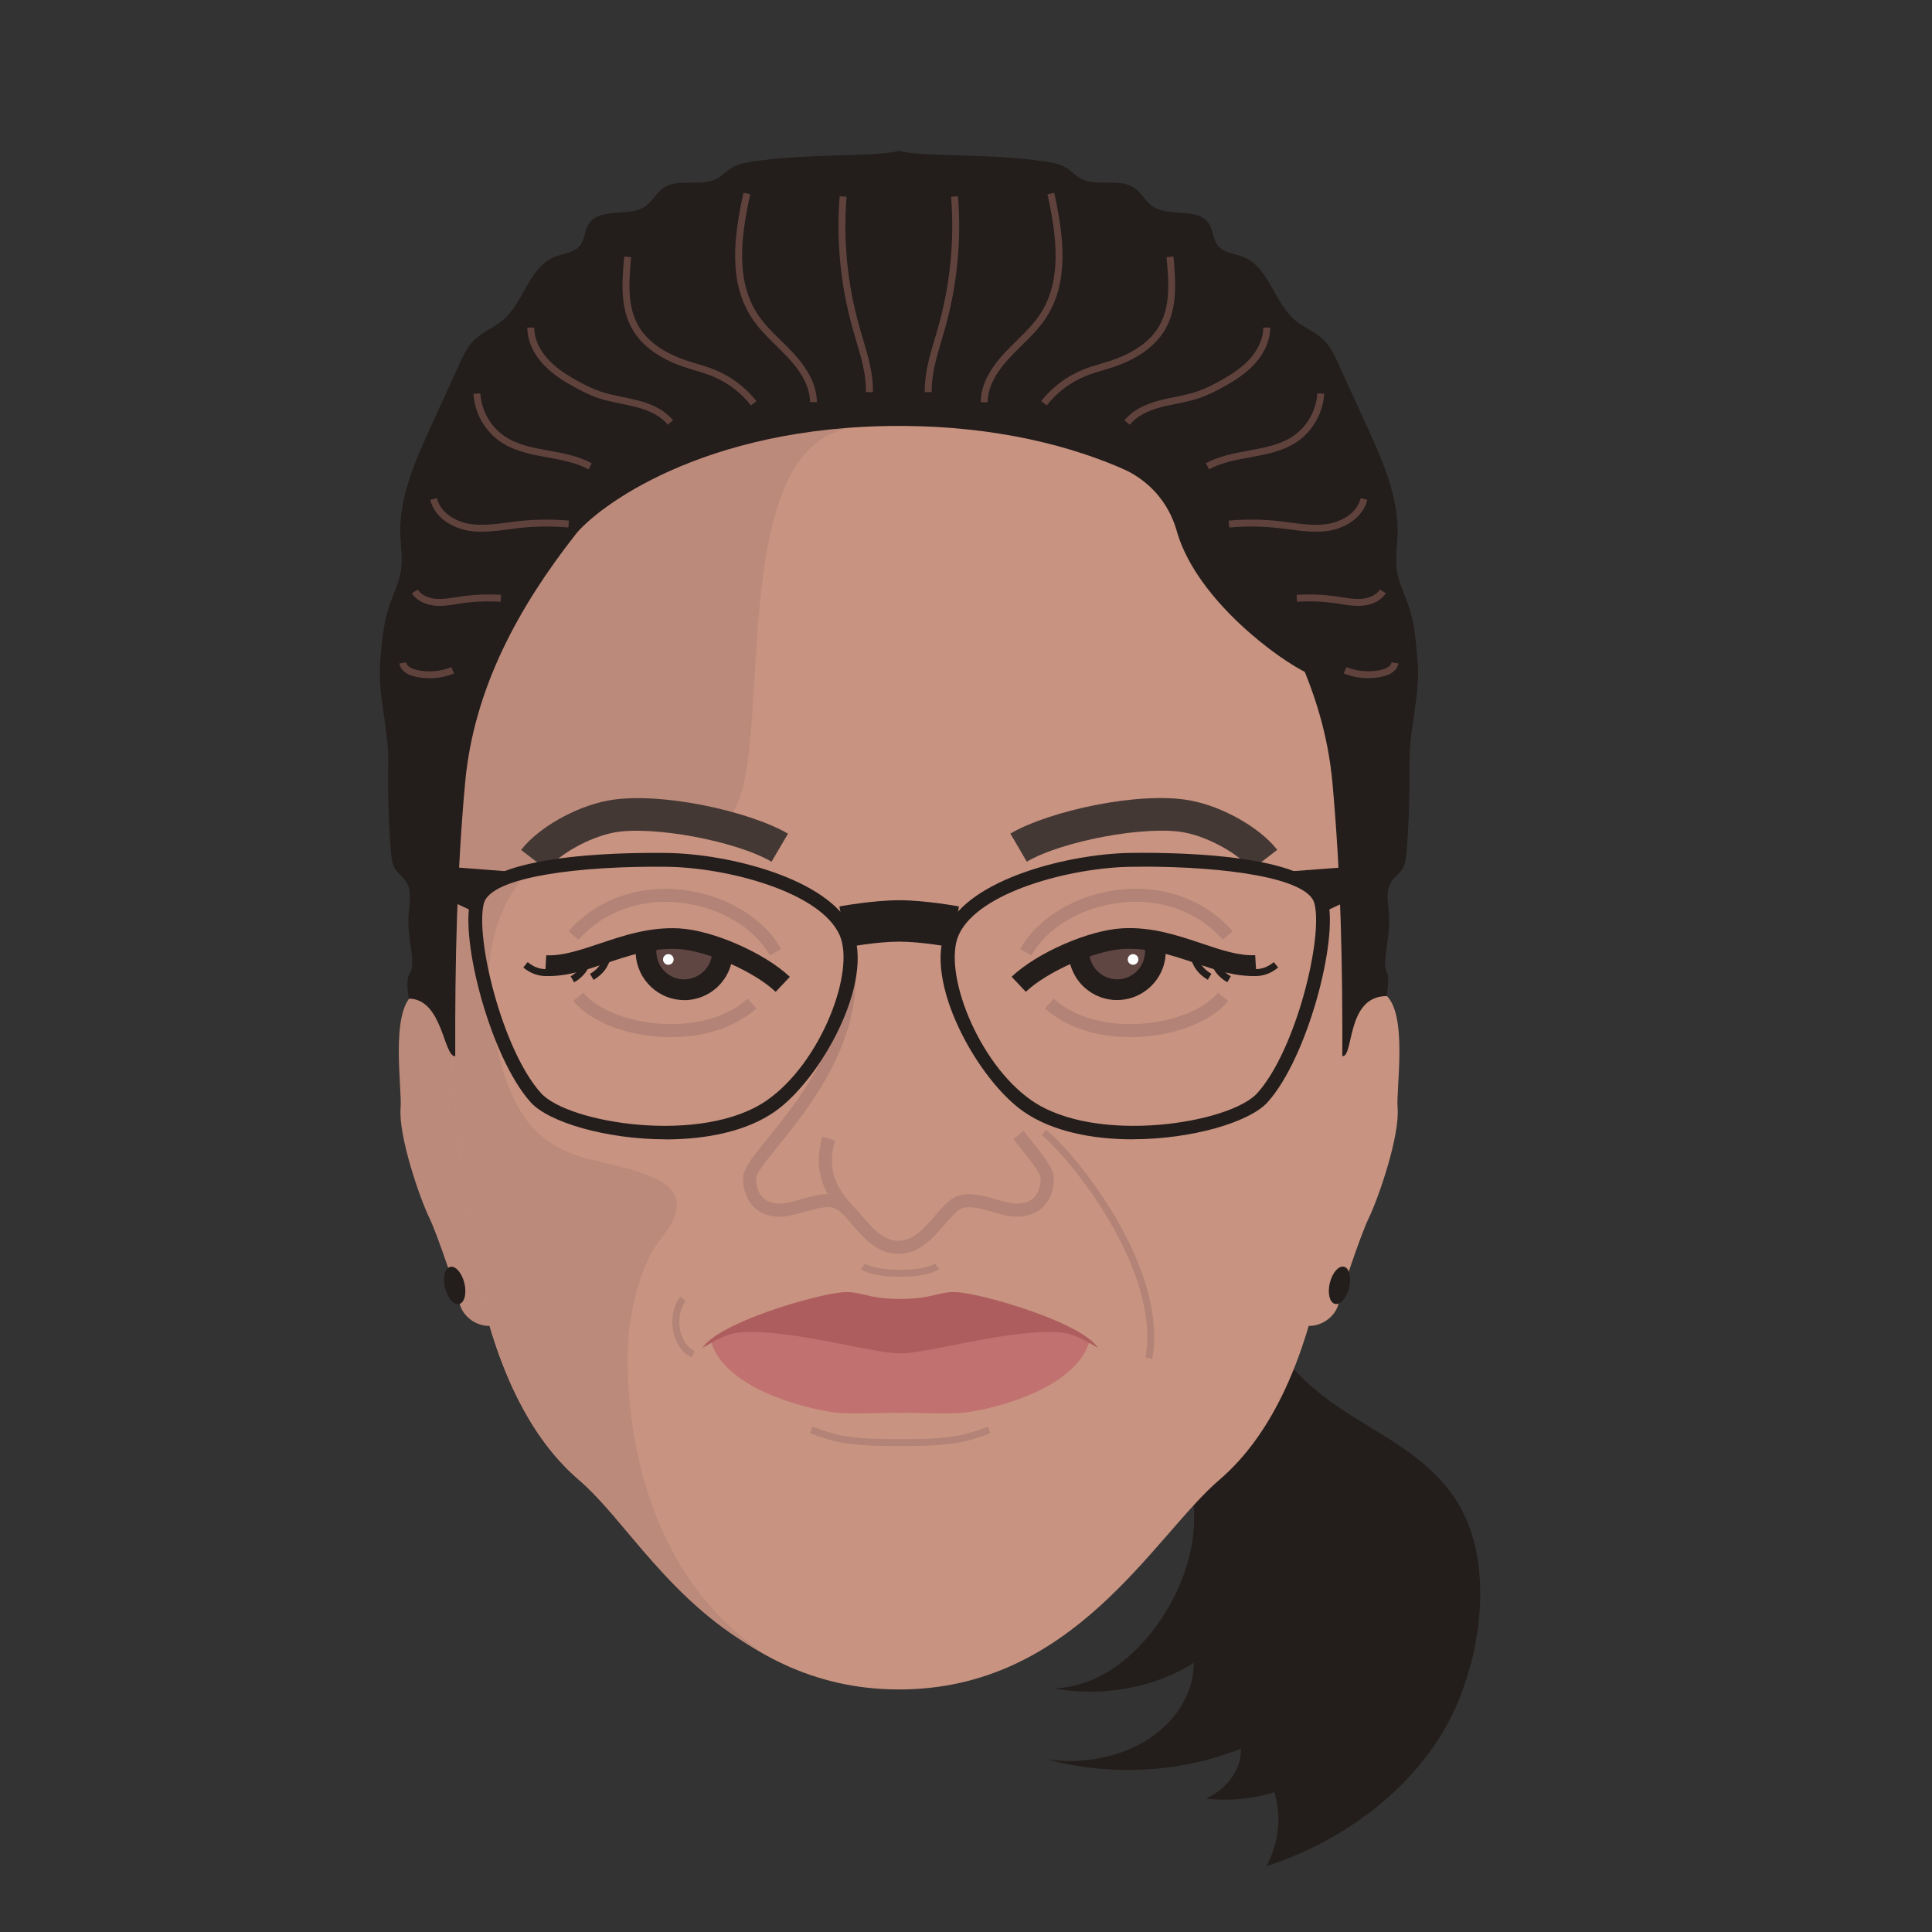 <?xml version="1.0" encoding="UTF-8"?>
<svg xmlns="http://www.w3.org/2000/svg" id="Layer_9" viewBox="0 0 280 280">
  <rect x="0" y="0" width="280" height="280" fill="#333333" stroke="none"/>
  <defs>
    <style>.cls-1{fill:#604642;}.cls-1,.cls-2,.cls-3,.cls-4,.cls-5,.cls-6,.cls-7,.cls-8,.cls-9,.cls-10{stroke-width:0px;}.cls-2{fill:#60423c;}.cls-3{fill:#443835;}.cls-4{fill:#231d1b;}.cls-5{fill:#c89380;}.cls-6{fill:#ad5d5d;}.cls-7{fill:#bc8a7a;}.cls-8{fill:#c17270;}.cls-9{fill:#b28376;}.cls-10{fill:#fff;}</style>
  </defs>
  <path class="cls-4" d="M210.28,216.33c7.03,9.41,4.31,25.06-.78,34.01-5.09,8.95-14.47,16.39-25.95,20.11,1.8-3.36,2.21-7.17,1.15-10.72-3.13.99-6.59,1.32-9.93.94,3.17-1.46,5.19-4.35,5.07-7.25-8.58,3.48-18.97,4.05-28.09,1.56,5.18.79,10.77-.35,14.82-3.02,4.05-2.67,6.48-6.81,6.43-10.98-5.54,3.59-13.23,5.01-20.21,3.72,6.08-.22,10.94-4.09,14.14-8.19,6.52-8.36,8.54-19.41,2.66-28.06-1.31-1.93-3.01-3.79-3.31-5.96-.5-3.63,4-8.36,8.37-9.49,4.87-1.25,6.71-4.5,8.3-1.3,7.05,14.12,19.81,14.56,27.33,24.63Z"></path>
  <path class="cls-5" d="M192.56,147.36c1.57-2.15,5.99-4.94,8.17-3.24,3.36,2.61,1.59,13.66,1.82,16.37.35,4.18-2.81,13.21-4.13,15.94s-3.96,10.82-4.46,12.63-2.56,3.39-4.87,3.06c-2.31-.33,3.47-44.75,3.47-44.75Z"></path>
  <path class="cls-7" d="M68.05,147.36c-1.57-2.15-5.99-4.94-8.17-3.24-3.36,2.61-1.59,13.66-1.82,16.37-.35,4.18,2.81,13.21,4.13,15.94,1.27,2.61,3.96,10.82,4.46,12.63s2.56,3.39,4.87,3.06-3.47-44.75-3.47-44.75Z"></path>
  <path class="cls-5" d="M189.76,90.27c-4.62-13.43-25.32-33.63-59.45-33.63s-54.83,20.2-59.45,33.63c-4.62,13.43-6.17,57.03-5.06,67.82,1.1,10.79,1.84,42.46,18.09,56.37,9.52,8.15,21.05,30.39,46.42,30.39s36.9-22.24,46.42-30.39c16.26-13.91,16.99-45.58,18.09-56.37,1.1-10.79-.44-54.39-5.06-67.82Z"></path>
  <path class="cls-9" d="M149.51,138.46l-1.65-.91c2.5-4.54,8.16-7.92,14.42-8.61,6.42-.71,12.38,1.49,16.36,6.01l-1.42,1.24c-3.57-4.06-8.94-6.02-14.74-5.38-5.67.62-10.77,3.62-12.98,7.64Z"></path>
  <path class="cls-9" d="M163.79,150.31c-4.93,0-9.36-1.48-12.34-4.17l1.26-1.4c2.98,2.69,7.66,4,12.83,3.62,4.73-.36,9.04-2.12,10.99-4.5l1.46,1.2c-2.29,2.8-7.01,4.79-12.31,5.18-.64.05-1.27.07-1.9.07Z"></path>
  <path class="cls-9" d="M130.2,181.71c-3.05,0-4.98-2.25-6.69-4.23-.67-.78-1.31-1.52-1.94-2.03-1.14-.92-3-.39-4.96.18-1.12.32-2.27.65-3.32.69-1.61.08-3-.4-3.99-1.35-1.04-.99-1.59-2.44-1.61-4.2-.01-1.36,1.36-3.06,3.64-5.88,4.3-5.32,10.8-13.36,10.8-23.31h1.88c0,10.61-7.03,19.3-11.22,24.49-1.51,1.87-3.23,3.99-3.22,4.67.01,1.24.37,2.23,1.02,2.86.62.59,1.54.87,2.62.83.83-.03,1.82-.32,2.88-.62,2.23-.64,4.77-1.37,6.67.17.76.62,1.45,1.42,2.18,2.27,1.51,1.76,3.08,3.58,5.26,3.58s3.75-1.82,5.26-3.58c.73-.85,1.42-1.65,2.18-2.27,1.9-1.54,4.43-.81,6.67-.17,1.05.3,2.05.59,2.88.62,1.09.04,2-.24,2.62-.83.66-.63,1.01-1.62,1.02-2.86,0-.69-1.68-2.81-3.18-4.69l-.78-.98,1.48-1.17.78.98c2.24,2.82,3.6,4.52,3.59,5.88-.02,1.76-.57,3.22-1.61,4.21-1,.95-2.4,1.42-4,1.35-1.05-.04-2.21-.37-3.32-.69-1.96-.57-3.82-1.1-4.96-.18-.63.51-1.27,1.25-1.94,2.03-1.71,1.98-3.64,4.23-6.69,4.23Z"></path>
  <path class="cls-9" d="M166.99,196.93l-.98-.18c2.2-11.89-9.7-27.67-15.03-32.25l.65-.76c2.87,2.46,7.28,7.69,10.68,13.81,2.83,5.09,5.93,12.59,4.68,19.38Z"></path>
  <path class="cls-8" d="M151.24,191.97l-20.78,2.81-20.78-2.81s-4.07-.34-6.63,2.5c1.98,6.54,12.84,9.55,18,10.25,2.31.31,7.76-.05,9.41.07,1.65-.12,7.1.24,9.41-.07,5.16-.7,16.02-3.71,18-10.25-2.56-2.84-6.63-2.5-6.63-2.5Z"></path>
  <path class="cls-6" d="M139,187.3c-2.81-.28-3.61.95-8.54.95s-5.73-1.22-8.54-.95c-4.07.4-17.74,4.4-20.11,8.05,2.94-1.73,4.07-2.31,7.05-2.31,7.3,0,17.71,3.11,21.61,3.11s14.22-3.11,21.61-3.11c2.97,0,4.1.58,7.05,2.31-2.37-3.65-16.04-7.65-20.11-8.05Z"></path>
  <path class="cls-1" d="M167.32,136.71c.06.28.1.57.12.87.18,3.05-2.15,5.67-5.21,5.85-3.05.18-5.67-2.15-5.85-5.21,0-.11,0-.21,0-.32"></path>
  <path class="cls-4" d="M161.9,144.94c-1.73,0-3.37-.62-4.67-1.78-1.41-1.25-2.24-2.97-2.35-4.85,0-.13-.01-.27-.01-.41h3c0,.07,0,.15,0,.22.06,1.08.54,2.07,1.35,2.79.81.72,1.86,1.07,2.92,1.02,2.22-.13,3.93-2.04,3.8-4.27-.01-.22-.04-.43-.09-.64l2.93-.65c.08.36.13.73.15,1.11.23,3.88-2.74,7.21-6.62,7.44-.14,0-.28.01-.42.01Z"></path>
  <path class="cls-9" d="M100.25,196.73c-1.33-.63-2.26-1.92-2.64-3.64-.42-1.91-.02-3.94,1-5.17l.77.64c-.82.99-1.14,2.72-.79,4.31.18.81.69,2.28,2.09,2.95l-.43.9Z"></path>
  <path class="cls-9" d="M130.46,185.04c-2.55,0-4.77-.44-5.67-1.12l.6-.8c.58.44,2.42.92,5.06.92s4.48-.48,5.06-.92l.6.8c-.9.68-3.12,1.12-5.67,1.12Z"></path>
  <path class="cls-9" d="M121.97,175.78c-3.15-3.46-4-6.86-2.75-11.03l1.8.54c-1.05,3.51-.35,6.26,2.34,9.21l-1.39,1.27Z"></path>
  <path class="cls-4" d="M175.05,142c-1.42-.83-2.25-1.97-2.58-3.58l.98-.21c.28,1.33.93,2.23,2.11,2.92l-.51.86Z"></path>
  <path class="cls-4" d="M177.87,142.36c-1.42-.83-2.25-1.97-2.58-3.58l.98-.21c.28,1.33.93,2.23,2.11,2.92l-.51.86Z"></path>
  <path class="cls-4" d="M181.91,141.46c-.3,0-.61-.02-.93-.07l.15-.99c1.34.2,2.42-.09,3.48-.96l.63.78c-1.03.84-2.1,1.24-3.33,1.24Z"></path>
  <path class="cls-9" d="M130.46,209.58c-7.89,0-9.62-.62-13.07-1.87l.34-.94c3.44,1.24,5.02,1.81,12.73,1.81s9.29-.57,12.73-1.81l.34.94c-3.45,1.25-5.18,1.87-13.07,1.87Z"></path>
  <ellipse class="cls-4" cx="194.14" cy="186.29" rx="2.77" ry="1.44" transform="translate(-32.74 330.93) rotate(-76.34)"></ellipse>
  <ellipse class="cls-4" cx="65.91" cy="186.29" rx="1.44" ry="2.77" transform="translate(-42.14 20.84) rotate(-13.66)"></ellipse>
  <path class="cls-7" d="M70.86,90.27c-4.62,13.43-6.17,57.03-5.06,67.82,1.1,10.79,1.84,42.46,18.09,56.37,6.7,5.73,13.38,18.12,26.77,25.15-18.22-12.32-19.71-34.77-19.71-42.76,0-3.88.85-12.29,4.96-17.5,6.13-7.77-1.67-9.25-10.43-11.34-9.43-2.25-12.71-9.2-14.41-22.1-1.68-12.79,4.67-29.32,31.98-26.54,11.68,1.19-.65-53.97,20.26-57.37l-22.34.31c-16.71,6.97-27.01,18.98-30.11,27.97Z"></path>
  <path class="cls-3" d="M79.25,126.05l-3.73-2.87c2.45-3.18,7.84-6.26,12.55-7.15,7.29-1.39,20.46,1.48,26.13,4.79l-2.38,4.07c-5.17-3.03-17.35-5.28-22.86-4.23-3.52.67-7.96,3.14-9.69,5.4Z"></path>
  <path class="cls-3" d="M181.36,126.05c-1.74-2.26-6.17-4.73-9.69-5.4-5.53-1.05-17.7,1.21-22.86,4.23l-2.38-4.07c5.66-3.32,18.83-6.18,26.13-4.79,4.7.89,10.1,3.97,12.55,7.15l-3.74,2.87Z"></path>
  <path class="cls-4" d="M164.14,165.12c-5.8,0-11.65-1.13-15.8-4.02-6.64-4.62-14.62-18.89-11.21-26.44,3.32-7.35,17.95-10.94,26.8-11.05,8-.1,26.8.36,28.5,6.78,1.55,5.84-2.93,22.9-8.71,29.34h0c-2.62,2.92-11.04,5.38-19.58,5.38ZM165.63,125.61c-.56,0-1.12,0-1.68.01-8.66.11-22.17,3.6-25,9.87-2.36,5.23,2.68,18.51,10.53,23.98,9.34,6.5,28.83,3.32,32.75-1.06,5.64-6.3,9.56-22.6,8.26-27.5-.98-3.7-12.93-5.31-24.87-5.31Z"></path>
  <path class="cls-4" d="M96.48,165.12c-8.55,0-16.97-2.46-19.58-5.38h0c-5.78-6.45-10.26-23.5-8.71-29.34,1.7-6.42,20.52-6.89,28.5-6.78,8.84.11,23.48,3.7,26.8,11.05,3.41,7.55-4.58,21.82-11.21,26.44-4.14,2.89-10,4.02-15.8,4.02ZM78.39,158.41c3.92,4.38,23.41,7.56,32.75,1.06,7.85-5.46,12.89-18.75,10.53-23.98-2.83-6.27-16.34-9.76-25-9.87-12.46-.15-25.52,1.42-26.54,5.29-1.3,4.9,2.62,21.19,8.26,27.5h0Z"></path>
  <path class="cls-4" d="M122.73,137.27l-1.08-5.9c.2-.04,4.91-.9,8.67-.9s8.47.86,8.66.9l-1.08,5.9s-4.38-.8-7.58-.8-7.54.79-7.58.8Z"></path>
  <path class="cls-4" d="M204.29,110.52c-.1-4.83,1.54-9.66,1.17-14.48-.21-2.75-.43-5.54-1.3-8.16-.59-1.77-1.47-3.45-1.73-5.3-.23-1.67.06-3.36.11-5.04.18-5.5-2.15-10.74-4.44-15.75-1.35-2.97-2.71-5.93-4.06-8.9-.59-1.3-1.21-2.63-2.23-3.63-1.2-1.17-2.84-1.77-4.12-2.85-3.07-2.6-3.79-7.69-7.52-9.18-1.26-.5-2.81-.56-3.66-1.62-.72-.89-.67-2.19-1.28-3.15-1.6-2.53-5.87-.86-8.29-2.62-.97-.7-1.51-1.88-2.48-2.57-2.17-1.55-5.39-.11-7.75-1.35-.82-.43-1.45-1.15-2.25-1.63-.88-.53-1.92-.72-2.94-.87-4.02-.61-8.08-.75-12.14-.89-2.57-.09-6.86-.09-9.1-.66-2.24.57-6.53.57-9.1.66-4.06.14-8.13.28-12.14.89-1.02.15-2.05.35-2.94.87-.8.47-1.43,1.19-2.25,1.63-2.36,1.24-5.58-.2-7.75,1.35-.97.69-1.51,1.87-2.48,2.57-2.42,1.76-6.69.09-8.29,2.62-.61.96-.56,2.26-1.28,3.15-.85,1.05-2.4,1.11-3.66,1.62-3.73,1.49-4.45,6.59-7.52,9.18-1.28,1.08-2.92,1.68-4.12,2.85-1.02,1-1.64,2.33-2.23,3.63-1.35,2.97-2.71,5.93-4.06,8.9-2.28,5.01-4.62,10.25-4.44,15.75.06,1.68.35,3.38.11,5.04-.26,1.84-1.14,3.53-1.73,5.3-.87,2.62-1.09,5.41-1.3,8.16-.37,4.82,1.27,9.65,1.17,14.48-.08,4.33.05,8.66.4,12.97.07.84.16,1.72.6,2.44.44.71,1.18,1.19,1.63,1.9.85,1.34.43,3.06.32,4.64-.12,1.63.11,3.27.34,4.89.77,5.39-1.09,1.98-.32,7.37,4.93,0,5.04,8.5,6.74,8.34-.05-13.47.23-26.42,1.43-39.63,1.25-13.71,7.83-25.57,16.02-36,2.89-3.68,18.18-15.71,46.83-15.71s43.94,12.03,46.83,15.71c8.19,10.43,14.77,22.29,16.02,36,1.2,13.21,1.48,26.16,1.43,39.63,1.7.15.53-8.71,6.43-8.71.77-5.39-.78-1.62-.01-7.01.23-1.62.46-3.26.34-4.89-.12-1.58-.53-3.3.32-4.64.45-.71,1.19-1.19,1.63-1.9.44-.72.53-1.6.6-2.44.35-4.31.48-8.64.4-12.97Z"></path>
  <path class="cls-4" d="M162.66,67.89c6.45,2.95,7.68,8.42,7.99,9.43,3.03,9.87,14.91,18.45,18.91,20.28,3.99,1.83,8.3,2.85,12.58,3.85.67-10.34-11.72-20.52-16.58-29.67-2.16-4.06-4.83-8.24-9.08-10-2.68-1.11-5.67-1.11-8.58-1.09-2.31.01-9.39-1.1-8.83,2.81.4,2.8.78,3.1,3.59,4.38Z"></path>
  <path class="cls-2" d="M117.39,58.29c-.01-2.06-1.06-4.18-3.21-6.48-.54-.58-1.11-1.14-1.68-1.7-1.28-1.26-2.6-2.56-3.6-4.11-3.36-5.19-2.54-11.74-1.15-18.06l.98.21c-1.34,6.1-2.14,12.42,1.02,17.3.94,1.46,2.22,2.72,3.46,3.94.58.57,1.16,1.14,1.71,1.73,2.32,2.5,3.46,4.84,3.47,7.16h-1Z"></path>
  <path class="cls-2" d="M108.83,58.75c-1.48-1.88-3.43-3.35-5.65-4.25-.81-.33-1.68-.59-2.52-.84-.52-.16-1.04-.31-1.56-.49-3.48-1.17-6.04-3.03-7.41-5.38-1.78-3.05-1.6-6.61-1.22-10.62l1,.1c-.37,3.83-.54,7.23,1.09,10.02,1.58,2.7,4.61,4.18,6.87,4.94.51.17,1.02.32,1.53.48.86.26,1.75.52,2.61.87,2.38.96,4.47,2.54,6.06,4.56l-.79.62Z"></path>
  <path class="cls-2" d="M96.78,61.55c-.94-1.16-2.44-1.99-4.57-2.55-.71-.19-1.43-.33-2.16-.48-1.11-.23-2.25-.46-3.36-.83-1.27-.43-2.42-1.03-3.39-1.56-1.51-.83-3.23-1.88-4.59-3.35-1.47-1.59-2.28-3.48-2.29-5.31h1c0,1.57.73,3.22,2.03,4.63,1.26,1.37,2.9,2.36,4.34,3.15.92.51,2.03,1.08,3.23,1.49,1.04.36,2.16.58,3.23.8.74.15,1.48.3,2.21.49,2.34.61,4.01,1.56,5.09,2.89l-.78.63Z"></path>
  <path class="cls-2" d="M85.28,68.02c-1.76-.97-3.85-1.35-5.87-1.72-2.38-.43-4.83-.88-6.88-2.28-2.27-1.55-3.77-4.21-3.91-6.95l1-.05c.13,2.44,1.46,4.8,3.48,6.18,1.87,1.28,4.12,1.69,6.5,2.12,2.1.38,4.26.78,6.17,1.83l-.48.88Z"></path>
  <path class="cls-2" d="M69.81,77.06c-.61,0-1.22-.04-1.83-.13-2.36-.37-5.02-1.9-5.62-4.5l.97-.23c.5,2.15,2.77,3.43,4.8,3.74,1.76.27,3.62.03,5.41-.21.49-.07.99-.13,1.48-.19,2.46-.28,4.96-.31,7.44-.09l-.09,1c-2.4-.21-4.84-.19-7.24.09-.49.05-.97.12-1.46.18-1.27.17-2.56.34-3.86.34Z"></path>
  <path class="cls-2" d="M63.7,87.81c-.18,0-.37,0-.56-.02-1.52-.12-2.77-.77-3.45-1.8l.84-.55c.49.76,1.5,1.26,2.69,1.35.92.07,1.83-.07,2.8-.23l.64-.1c1.97-.29,3.97-.37,5.96-.25l-.06,1c-1.92-.12-3.85-.04-5.75.24l-.63.1c-.8.13-1.63.26-2.47.26Z"></path>
  <path class="cls-2" d="M62.23,98.29c-.68,0-1.37-.07-2.03-.22-1.33-.29-2.17-.99-2.33-1.91l.99-.16c.12.73,1.22,1.03,1.56,1.1,1.65.37,3.43.22,5-.42l.38.93c-1.12.45-2.34.69-3.56.69Z"></path>
  <path class="cls-2" d="M126.5,56.84l-1-.02c.05-2.53-.7-5.05-1.43-7.49-.17-.58-.34-1.15-.5-1.73-1.76-6.25-2.39-12.7-1.88-19.16l1,.08c-.5,6.35.12,12.68,1.85,18.81.16.57.33,1.14.5,1.71.75,2.51,1.53,5.11,1.47,7.8Z"></path>
  <path class="cls-2" d="M143.14,58.29h-1c.01-2.33,1.15-4.67,3.47-7.16.55-.59,1.13-1.16,1.71-1.73,1.24-1.22,2.52-2.48,3.47-3.94,3.16-4.88,2.36-11.2,1.02-17.3l.98-.21c1.38,6.31,2.2,12.87-1.16,18.06-1,1.55-2.33,2.85-3.61,4.11-.57.56-1.13,1.12-1.67,1.7-2.15,2.3-3.19,4.42-3.21,6.48Z"></path>
  <path class="cls-2" d="M151.69,58.75l-.79-.62c1.59-2.02,3.68-3.59,6.06-4.56.86-.35,1.75-.61,2.61-.87.51-.15,1.02-.3,1.53-.47,2.26-.76,5.29-2.23,6.87-4.94,1.63-2.79,1.46-6.19,1.09-10.02l1-.1c.38,4.01.56,7.57-1.22,10.62-1.37,2.35-3.93,4.21-7.41,5.38-.52.17-1.04.33-1.56.49-.84.25-1.71.51-2.52.84-2.22.9-4.17,2.37-5.65,4.25Z"></path>
  <path class="cls-2" d="M163.74,61.55l-.78-.63c1.08-1.33,2.74-2.27,5.09-2.89.73-.19,1.47-.34,2.21-.49,1.08-.22,2.19-.45,3.23-.8,1.2-.41,2.3-.98,3.23-1.49,1.44-.79,3.07-1.79,4.34-3.15,1.3-1.41,2.02-3.06,2.03-4.63h1c0,1.83-.82,3.72-2.29,5.31-1.36,1.47-3.08,2.52-4.59,3.35-.96.53-2.12,1.13-3.39,1.56-1.1.38-2.25.61-3.36.83-.72.15-1.44.29-2.16.48-2.13.56-3.62,1.39-4.56,2.55Z"></path>
  <path class="cls-2" d="M175.24,68.02l-.48-.88c1.91-1.04,4.07-1.44,6.17-1.83,2.38-.44,4.62-.85,6.5-2.12,2.02-1.38,3.35-3.74,3.48-6.18l1,.05c-.15,2.74-1.65,5.41-3.91,6.95-2.05,1.4-4.51,1.85-6.88,2.28-2.02.37-4.1.75-5.87,1.72Z"></path>
  <path class="cls-2" d="M190.71,77.06c-1.3,0-2.59-.17-3.86-.34-.49-.07-.97-.13-1.46-.18-2.4-.27-4.84-.3-7.24-.09l-.09-1c2.47-.22,4.97-.19,7.44.09.49.06.98.12,1.48.19,1.79.24,3.64.49,5.41.21,2.03-.31,4.3-1.59,4.8-3.74l.97.23c-.61,2.6-3.26,4.14-5.62,4.5-.61.09-1.22.13-1.83.13Z"></path>
  <path class="cls-2" d="M196.82,87.81c-.84,0-1.67-.13-2.47-.26l-.63-.1c-1.9-.28-3.83-.36-5.75-.24l-.06-1c1.98-.12,3.99-.04,5.96.25l.64.1c.97.15,1.88.3,2.8.23,1.19-.09,2.19-.59,2.69-1.35l.84.55c-.67,1.03-1.93,1.69-3.45,1.8-.19.01-.37.02-.56.02Z"></path>
  <path class="cls-2" d="M198.3,98.29c-1.22,0-2.43-.23-3.56-.69l.38-.93c1.57.64,3.35.78,5,.42.33-.07,1.44-.37,1.56-1.1l.99.16c-.15.92-1,1.62-2.33,1.91-.67.15-1.35.22-2.03.22Z"></path>
  <path class="cls-2" d="M134.02,56.84c-.05-2.68.72-5.28,1.47-7.8.17-.57.34-1.14.5-1.71,1.72-6.13,2.35-12.46,1.85-18.81l1-.08c.51,6.47-.12,12.92-1.88,19.16-.16.57-.33,1.15-.5,1.73-.73,2.44-1.48,4.96-1.43,7.49l-1,.02Z"></path>
  <path class="cls-4" d="M148.67,143.74l-2.06-2.18c3.64-3.46,11.12-6.74,16-7.02,4.29-.26,8.18,1.06,11.6,2.21,2.77.93,5.39,1.81,7.7,1.68l.18,2.99c-2.89.18-5.78-.8-8.83-1.83-3.32-1.12-6.78-2.27-10.47-2.06-4.15.24-11,3.26-14.11,6.2Z"></path>
  <polygon class="cls-4" points="200.17 128.3 192.26 131.98 187.09 126.28 200.17 125.28 200.17 128.3"></polygon>
  <polygon class="cls-4" points="60.44 128.3 68.35 131.98 73.52 126.28 60.44 125.28 60.44 128.3"></polygon>
  <circle class="cls-10" cx="164.21" cy="139.05" r=".77"></circle>
  <path class="cls-9" d="M111.56,138.46c-2.21-4.02-7.3-7.02-12.98-7.64-5.79-.64-11.17,1.33-14.74,5.38l-1.42-1.24c3.98-4.52,9.94-6.72,16.36-6.01,6.27.69,11.93,4.07,14.42,8.61l-1.65.91Z"></path>
  <path class="cls-9" d="M97.29,150.31c-.62,0-1.26-.02-1.9-.07-5.3-.4-10.02-2.38-12.31-5.18l1.46-1.2c1.95,2.38,6.26,4.14,10.99,4.5,5.19.38,9.85-.93,12.83-3.62l1.26,1.4c-2.98,2.69-7.41,4.17-12.34,4.17Z"></path>
  <path class="cls-1" d="M93.76,136.71c-.06.28-.1.57-.12.87-.18,3.05,2.15,5.67,5.21,5.85s5.67-2.15,5.85-5.21c0-.11,0-.21,0-.32"></path>
  <path class="cls-4" d="M99.17,144.94c-.14,0-.27,0-.41-.01-3.87-.23-6.84-3.56-6.62-7.44.02-.37.07-.75.15-1.11l2.93.65c-.05.21-.08.42-.09.64-.13,2.22,1.57,4.14,3.8,4.27,2.19.09,4.14-1.57,4.27-3.8,0-.08,0-.16,0-.24l3,.03c0,.13,0,.26-.01.39-.22,3.74-3.33,6.63-7.02,6.63Z"></path>
  <path class="cls-4" d="M86.02,142l-.51-.86c1.18-.69,1.83-1.59,2.11-2.92l.98.21c-.34,1.61-1.16,2.75-2.58,3.58Z"></path>
  <path class="cls-4" d="M83.21,142.36l-.51-.86c1.18-.69,1.83-1.59,2.11-2.92l.98.21c-.34,1.61-1.16,2.75-2.58,3.58Z"></path>
  <path class="cls-4" d="M79.17,141.46c-1.22,0-2.3-.4-3.33-1.24l.63-.78c1.06.86,2.13,1.16,3.48.96l.15.99c-.32.05-.63.07-.93.07Z"></path>
  <path class="cls-4" d="M112.41,143.74c-3.11-2.95-9.96-5.96-14.11-6.2-3.72-.21-7.15.94-10.47,2.06-3.06,1.03-5.95,2-8.84,1.83l.18-2.99c2.3.13,4.93-.75,7.7-1.68,3.42-1.15,7.29-2.46,11.6-2.21,4.88.28,12.35,3.57,16,7.02l-2.06,2.18Z"></path>
  <circle class="cls-10" cx="96.86" cy="139.05" r=".77"></circle>
</svg>
